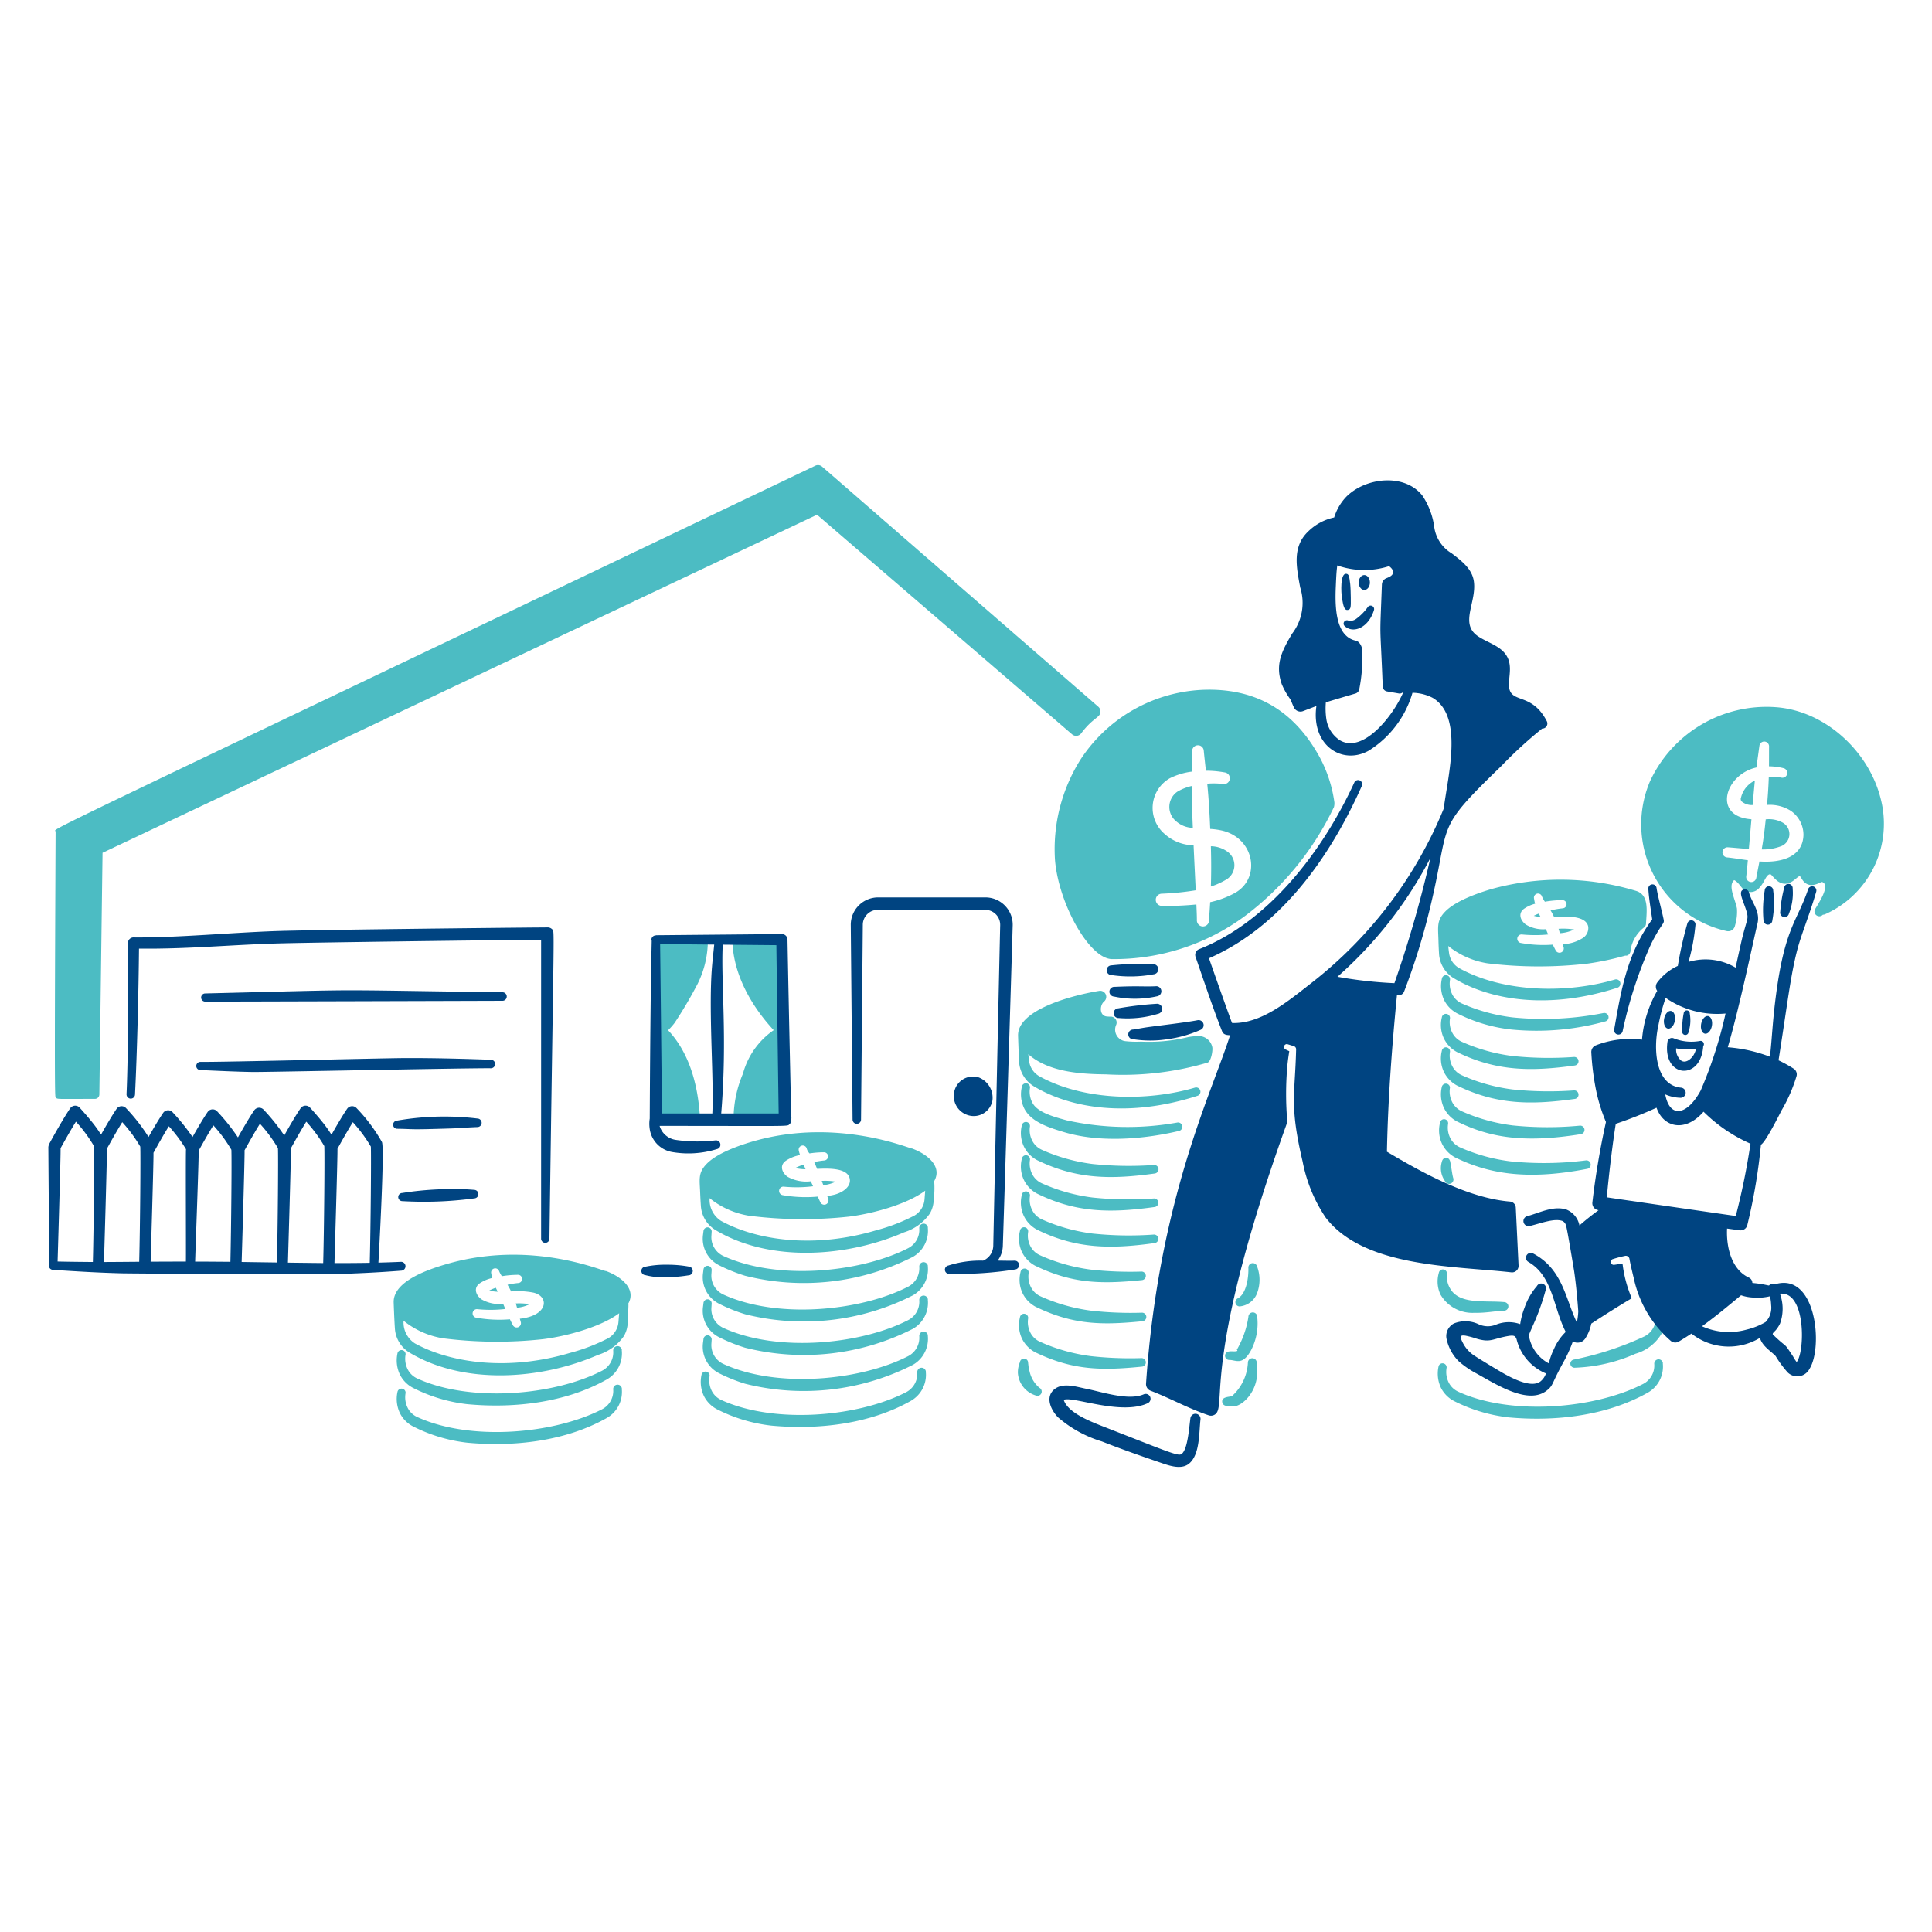 <svg viewBox="0 0 200 200" height="200" width="200" xmlns="http://www.w3.org/2000/svg"><path d="M81.923,115.623c-.177-1.141-.1-2.4-.173-3.589-.056-.956-.2-4.331-.222-5.065a.614.614,0,0,0-.019-.6c-.168-5.131-.436-6.226-.332-8.559a.421.421,0,0,0,.006-.661.44.44,0,0,0-.768-.126,39.588,39.588,0,0,1-4.038-.229.5.5,0,0,0-.566.508c.075,3.5,1.92,6.787,4.282,9.34a8.013,8.013,0,0,0-3.182,4.5,12.076,12.076,0,0,0-.967,4.353.626.626,0,0,0,.417.573c1.722.608,3.281.341,4.982.259A.613.613,0,0,0,81.923,115.623Z" fill="#4cbcc3"/><path d="M73.111,97.045c-.343-.343-.726-.052-2.956-.007-1.568.031-1.692-.258-2.049.026a.6.6,0,0,0-.226.428c-.612,8.552-.252,11.947-.293,15.9-.029,2.691-.21,2.636.069,2.938a.608.608,0,0,0,.444.2l.709-.094c1.141-.02,2.121-.177,3.118-.278a.578.578,0,0,0,.522-.607c-.2-3.213-1.072-6.549-3.289-8.9a7.127,7.127,0,0,0,.685-.775,45.189,45.189,0,0,0,2.373-4.033,10.086,10.086,0,0,0,1.058-4.359A.564.564,0,0,0,73.111,97.045Z" fill="#4cbcc3"/><path d="M149.258,101.34a3.363,3.363,0,0,0,.236,2.183,3.162,3.162,0,0,0,1.334,1.374,16.307,16.307,0,0,0,5.637,1.679,26.7,26.7,0,0,0,9.731-.845.444.444,0,0,0-.215-.861,31.9,31.9,0,0,1-9.4.449,18.48,18.48,0,0,1-5.269-1.448,2.112,2.112,0,0,1-.919-.829,2.433,2.433,0,0,1-.285-1.628A.425.425,0,0,0,149.258,101.34Z" fill="#4cbcc3"/><path d="M149.258,108.789a3.247,3.247,0,0,0,.222,2.19,3.179,3.179,0,0,0,1.339,1.387c4.079,2,7.65,2.029,12.215,1.393a.444.444,0,0,0-.106-.881,35.872,35.872,0,0,1-6.35-.1,18.517,18.517,0,0,1-5.259-1.475,2.048,2.048,0,0,1-.915-.816,2.394,2.394,0,0,1-.3-1.621A.425.425,0,0,0,149.258,108.789Z" fill="#4cbcc3"/><path d="M149.257,112.518a3.3,3.3,0,0,0,.226,2.189,3.168,3.168,0,0,0,1.338,1.384c3.216,1.578,6.676,2.314,12.844,1.313a.444.444,0,0,0-.127-.878,35.235,35.235,0,0,1-6.961-.025,18.5,18.5,0,0,1-5.262-1.468,2.113,2.113,0,0,1-.916-.819,2.4,2.4,0,0,1-.3-1.622A.425.425,0,0,0,149.257,112.518Z" fill="#4cbcc3"/><path d="M149.065,116.247a3.242,3.242,0,0,0,.227,2.187,3.18,3.18,0,0,0,1.337,1.381c3.258,1.587,7.161,2.447,13.673,1.184a.443.443,0,0,0-.154-.873,34.384,34.384,0,0,1-7.765.1,18.56,18.56,0,0,1-5.263-1.461,2.13,2.13,0,0,1-.917-.822,2.41,2.41,0,0,1-.293-1.624A.424.424,0,0,0,149.065,116.247Z" fill="#4cbcc3"/><path d="M148.944,131.779A3.2,3.2,0,0,0,149.11,134a3.821,3.821,0,0,0,3.556,1.9c1.119.033,2.1-.183,3.04-.218a.444.444,0,0,0,.025-.887c-1.976-.185-4.593.276-5.583-1.356a2.47,2.47,0,0,1-.358-1.591A.425.425,0,0,0,148.944,131.779Z" fill="#4cbcc3"/><path d="M172.292,136.289l-.009.011a3.076,3.076,0,0,1-.273,1.758,4.611,4.611,0,0,1-2.7,2.081,16.947,16.947,0,0,1-6.276,1.448.425.425,0,0,1-.108-.843,32.457,32.457,0,0,0,7.277-2.384,2.135,2.135,0,0,0,1.2-1.985A.45.45,0,0,1,172.292,136.289Z" fill="#4cbcc3"/><path d="M172.142,141.124l-.01.011a3.1,3.1,0,0,1-1.556,3.034c-4.248,2.4-9.6,3.013-14.459,2.553a16.649,16.649,0,0,1-5.622-1.7,3.153,3.153,0,0,1-1.327-1.352,3.414,3.414,0,0,1-.258-2.171.425.425,0,0,1,.846.074,2.447,2.447,0,0,0,.264,1.64,2.065,2.065,0,0,0,.927.851c5.43,2.5,14.063,1.812,19.143-.794a2.138,2.138,0,0,0,1.158-2.057A.449.449,0,0,1,172.142,141.124Z" fill="#4cbcc3"/><path d="M149.258,105.327a3.247,3.247,0,0,0,.222,2.19,3.174,3.174,0,0,0,1.339,1.387c4.083,2,7.656,2.028,12.215,1.393a.444.444,0,0,0-.106-.881,35.894,35.894,0,0,1-6.35-.1,18.511,18.511,0,0,1-5.259-1.475,2.048,2.048,0,0,1-.915-.816,2.394,2.394,0,0,1-.3-1.621A.425.425,0,0,0,149.258,105.327Z" fill="#4cbcc3"/><path d="M159.3,94.575a3.423,3.423,0,0,0-.523.231,3.507,3.507,0,0,0,.693.113C159.429,94.842,159.316,94.612,159.3,94.575Z" fill="#4cbcc3"/><path d="M161.342,96.15c.03.1.051.158.132.456a3.858,3.858,0,0,0,1.479-.385A7.208,7.208,0,0,0,161.342,96.15Z" fill="#4cbcc3"/><path d="M169.346,92.221a26.9,26.9,0,0,0-14.9-.2c-1.253.366-3.687,1.175-4.822,2.329-.916.931-.756,1.566-.715,3.036q.018.69.061,1.378a3.188,3.188,0,0,0,1.525,2.5c3.83,2.294,9.815,3.285,16.95.981a.444.444,0,0,0-.262-.848c-4.872,1.44-11.455,1.4-16.1-1.161a2.115,2.115,0,0,1-1.076-1.574c-.032-.245-.062-.489-.09-.734A8.645,8.645,0,0,0,154,99.725a44.1,44.1,0,0,0,10.327.03,29.884,29.884,0,0,0,3.933-.832c.368.06.579-.359.538-.607A3.754,3.754,0,0,1,170.2,96a.482.482,0,0,0,.192-.363C170.468,94.281,170.73,92.628,169.346,92.221ZM163.76,97.16a4.072,4.072,0,0,1-1.99.581c.027.1.054.194.084.29a.444.444,0,0,1-.824.33q-.148-.285-.288-.571a13.053,13.053,0,0,1-3.293-.171.444.444,0,0,1,.1-.882,14.042,14.042,0,0,0,2.714,0c-.036-.084-.188-.45-.228-.548a3.47,3.47,0,0,1-2.085-.48c-.617-.473-.8-1.2-.16-1.649a3.628,3.628,0,0,1,1.122-.505,3.961,3.961,0,0,1-.107-.518.424.424,0,0,1,.819-.223,3.31,3.31,0,0,0,.3.532,11.016,11.016,0,0,1,1.823-.164.425.425,0,0,1,.024.849,8.759,8.759,0,0,0-1.255.217,6.237,6.237,0,0,1,.352.661c1.218-.054,3.338-.165,3.546,1.037A1.232,1.232,0,0,1,163.76,97.16Z" fill="#4cbcc3"/><path d="M149.258,120.276a2.274,2.274,0,0,0,.313,1.968.458.458,0,1,0,.852-.334c-.117-.5-.068-.386-.289-1.616C150.027,119.7,149.38,119.7,149.258,120.276Z" fill="#4cbcc3"/><path d="M127,88.118a2.988,2.988,0,0,0-1.652-.515c.047,1.6.042,2.786,0,4.171A7.691,7.691,0,0,0,127.029,91,1.734,1.734,0,0,0,127,88.118Z" fill="#4cbcc3"/><path d="M123.359,81.368a5.209,5.209,0,0,0-1.476.585,1.918,1.918,0,0,0-.119,3.076,2.726,2.726,0,0,0,1.719.671C123.413,84.06,123.367,82.909,123.359,81.368Z" fill="#4cbcc3"/><path d="M138.137,83.059a13.892,13.892,0,0,0-1.5-4.633c-2.424-4.438-6-6.926-11.17-7.029a15.932,15.932,0,0,0-13.608,7.224,17.4,17.4,0,0,0-2.645,10.43c.389,4.538,3.567,10.216,5.9,10.235a22.776,22.776,0,0,0,13.819-4.5,30.531,30.531,0,0,0,9.159-11.24A1.489,1.489,0,0,0,138.137,83.059Zm-10.266,9.363a9.547,9.547,0,0,1-2.595.972c-.033.628-.086,1.253-.115,1.88a.631.631,0,1,1-1.261-.033c0-.537-.03-1.073-.051-1.61a31.217,31.217,0,0,1-3.574.147.631.631,0,0,1-.035-1.261,28.636,28.636,0,0,0,3.542-.356c-.009-.191-.2-4.109-.221-4.658a4.571,4.571,0,0,1-3.031-1.2,3.539,3.539,0,0,1,.564-5.735,7.1,7.1,0,0,1,2.273-.689c.01-.7.027-1.4.042-2.1a.6.6,0,1,1,1.206-.05c.067.686.144,1.37.22,2.055a11.107,11.107,0,0,1,1.975.183.6.6,0,0,1-.2,1.192,8,8,0,0,0-1.637-.031c.158,1.587.239,3.058.308,4.683a7.345,7.345,0,0,1,1.247.175C129.89,86.8,130.538,90.9,127.871,92.422Z" fill="#4cbcc3"/><path d="M138.923,61.922c.146.891.263,1.269.6,1.221.358-.05.314-.405.311-1.294,0-.294-.025-1.1-.059-1.386-.095-.831-.151-1.057-.434-1.066C138.733,59.378,138.824,61.319,138.923,61.922Z" fill="#004481"/><path d="M139.221,64.828c.867.779,2.429.186,3.007-1.654a.362.362,0,0,0-.656-.3,5.363,5.363,0,0,1-1.186,1.194,1.011,1.011,0,0,1-.8.177A.346.346,0,0,0,139.221,64.828Z" fill="#004481"/><path d="M141.233,59.529c.319,0,.579.346.579.772s-.26.771-.579.771-.579-.345-.579-.771S140.914,59.529,141.233,59.529Z" fill="#004481"/><path d="M115.07,100.939a13.281,13.281,0,0,0,4.358-.082.525.525,0,0,0-.091-1.047,28.6,28.6,0,0,0-4.282.123A.5.5,0,0,0,115.07,100.939Z" fill="#004481"/><path d="M115.324,103.162a10.5,10.5,0,0,0,4.44-.025.525.525,0,0,0-.129-1.043c-1.172.06-1.694-.051-4.259.063A.5.5,0,0,0,115.324,103.162Z" fill="#004481"/><path d="M115.817,105.387a10.737,10.737,0,0,0,4.063-.437.526.526,0,0,0-.169-1.038,35.224,35.224,0,0,0-3.955.47A.5.5,0,0,0,115.817,105.387Z" fill="#004481"/><path d="M117.308,107.578a11.465,11.465,0,0,0,3.541,0,12.659,12.659,0,0,0,3.432-.968.526.526,0,0,0-.308-1c-1.117.229-4.15.571-5.327.744-.453.067-.893.158-1.352.223a.5.5,0,1,0,.014,1.006Z" fill="#004481"/><path d="M110.119,144.919c.448,1.425,3.116,2.371,4.5,2.914,6.476,2.536,7.36,2.927,7.692,2.688.657-.47.788-2.82.923-3.728a.526.526,0,0,1,1.042.14c-.163,1.337-.043,3.68-1.209,4.6-.85.665-2.161.145-3.114-.182-2.093-.717-3.833-1.327-5.882-2.131a12.389,12.389,0,0,1-4.558-2.509c-.8-.84-1.286-2.11-.394-2.867s2.247-.293,3.3-.083c1.684.334,4.391,1.266,5.976.582a.5.5,0,0,1,.414.917C116.04,146.563,110.969,144.481,110.119,144.919Z" fill="#004481"/><path d="M181.663,80.805a2.649,2.649,0,0,0-1.432,1.752.4.4,0,0,0,.054.4,1.644,1.644,0,0,0,1.148.382C181.522,82.3,181.645,80.963,181.663,80.805Z" fill="#4cbcc3"/><path d="M194.683,82.662c-1.235-4.919-5.774-9.1-10.864-9.455a13.3,13.3,0,0,0-13,7.646,11.332,11.332,0,0,0,7.944,15.536.715.715,0,0,0,.845-.578,4.915,4.915,0,0,0,.2-1.762c-.163-.922-.914-2.262-.359-2.861.054-.059.026-.125.207,0,.412.279.673.838,1.009,1.038a1.207,1.207,0,0,0,1.5-.364c.508-.543.638-1.273,1.029-1.353.13-.026.192.088.27.169a4.461,4.461,0,0,0,.531.518c1.176.868,2-.481,2.3-.488.164,0,.263.613.852.845.666.262,1.359-.3,1.493-.245.828.318-.25,2-.711,2.753a.5.5,0,0,0,.776.628.526.526,0,0,0,.215-.04A10.255,10.255,0,0,0,194.683,82.662Zm-7.99,3.795c-.073,2.242-2.252,2.884-4.555,2.722-.11.569-.223,1.137-.328,1.706a.526.526,0,0,1-1.038-.168c.031-.226.092-.845.166-1.666-.766-.1-1.508-.23-2.146-.291a.525.525,0,0,1,.084-1.047c.641.042,1.393.123,2.166.174.085-.97.179-2.061.266-3.076-4.072-.277-2.74-4.648.516-5.36.1-.744.207-1.482.309-2.222a.5.5,0,1,1,1,.072c-.007.675,0,1.35-.009,2.026a6.806,6.806,0,0,1,1.5.194.5.5,0,0,1-.22.982,4.571,4.571,0,0,0-1.3-.064c-.03.972-.095,1.9-.18,2.889a4.054,4.054,0,0,1,2.433.592A3.012,3.012,0,0,1,186.693,86.457Z" fill="#4cbcc3"/><path d="M184.51,85.141a2.948,2.948,0,0,0-1.722-.319c-.146,1.442-.28,2.325-.417,3.11a5.105,5.105,0,0,0,2.091-.367A1.352,1.352,0,0,0,184.51,85.141Z" fill="#4cbcc3"/><path d="M171.035,95.17c-.142-1.031-.327-2.02-.4-3.149a.428.428,0,0,1,.85-.1c.109.78.563,2.4.741,3.3.086.438-.207.323-1.287,2.461a44.127,44.127,0,0,0-2.963,9.056.446.446,0,0,1-.876-.172C167.806,102.611,168.391,98.775,171.035,95.17Z" fill="#004481"/><path d="M182.685,92.176a11.907,11.907,0,0,0-.129,3.083.458.458,0,0,0,.915.034,9.752,9.752,0,0,0,.09-3.1A.438.438,0,1,0,182.685,92.176Z" fill="#004481"/><path d="M184.7,91.9a13.113,13.113,0,0,0-.408,2.481.458.458,0,0,0,.9.194,5.7,5.7,0,0,0,.385-2.587A.438.438,0,0,0,184.7,91.9Z" fill="#004481"/><path d="M174.3,104.872a7.854,7.854,0,0,0-.151,1.857.328.328,0,1,0,.642.131,3.974,3.974,0,0,0,.134-1.929A.314.314,0,0,0,174.3,104.872Z" fill="#004481"/><path d="M176.316,108.3c-.236,3.636-4.235,3.278-3.7-.444a.467.467,0,0,1,.636-.374,4.93,4.93,0,0,0,2.726.277A.34.34,0,0,1,176.316,108.3Zm-2.8.225a1.47,1.47,0,0,0,.534,1.277c.493.312,1.1-.235,1.332-.7a3.078,3.078,0,0,0,.211-.56A5.226,5.226,0,0,1,173.517,108.522Z" fill="#004481"/><path d="M176.823,105.18c.307.055.483.51.392,1.014s-.415.869-.723.813-.483-.51-.391-1.014S176.516,105.124,176.823,105.18Z" fill="#004481"/><path d="M172.989,104.653c.308.056.483.51.392,1.015s-.414.868-.722.813-.483-.51-.392-1.015S172.682,104.6,172.989,104.653Z" fill="#004481"/><path d="M160.117,74.644c-1.356-2.609-3.153-2.017-3.733-2.984-.457-.76.133-2.021-.166-3.164-.4-1.538-2.068-1.856-3.214-2.629-1.942-1.311-.128-3.5-.431-5.681-.181-1.3-1.259-2.112-2.278-2.894a3.778,3.778,0,0,1-1.83-2.791,7.629,7.629,0,0,0-1.219-3.194c-1.824-2.317-5.81-1.908-7.84.078a5.374,5.374,0,0,0-1.292,2.183,5.438,5.438,0,0,0-2.682,1.44c-1.677,1.587-1.229,3.683-.836,5.8a5.244,5.244,0,0,1-.844,4.8c-1.061,1.8-1.777,3.179-1.059,5.229a7.436,7.436,0,0,0,.879,1.543c.143.287.243.6.392.884a.744.744,0,0,0,.925.352c.459-.175.922-.354,1.386-.532-.576,4.069,2.661,6.161,5.415,4.626a10.517,10.517,0,0,0,4.53-5.993,4.732,4.732,0,0,1,2.088.521c3.216,1.914,1.591,7.988,1.145,11.473a43.928,43.928,0,0,1-13.661,18.018c-2.378,1.856-5.232,4.287-8.251,4.171-.341-.878-1.92-5.355-2.388-6.7,7.452-3.256,12.53-10.451,15.833-17.858a.428.428,0,0,0-.779-.353c-3.264,7.105-8.858,14.427-16.079,17.272a.63.63,0,0,0-.363.8c.887,2.539,1.726,5.11,2.739,7.68.155.4.509.405.833.425-1.831,5.809-7.411,17.032-8.7,36.068a.732.732,0,0,0,.47.734c2.042.782,3.895,1.834,6.018,2.547a.737.737,0,0,0,.651-.089c1.3-.881-1.472-5.392,7.49-30.274a33.1,33.1,0,0,1,0-5.819c.066-.666.13-1.057.2-1.514l-.366-.172a.292.292,0,0,1,.209-.545l.646.2a.339.339,0,0,1,.219.344c-.116,4.742-.7,5.763.676,11.609a15.712,15.712,0,0,0,2.38,5.782c3.964,5.168,13.146,5,19.223,5.677a.674.674,0,0,0,.748-.693l-.289-6.008a.653.653,0,0,0-.6-.627c-4.319-.361-9.015-2.949-12.736-5.161.1-5.3.517-10.914,1.037-16.2l.144.007a.614.614,0,0,0,.6-.4,68.8,68.8,0,0,0,2.631-8.441c2.278-9.3.3-8,7.436-14.9a44.792,44.792,0,0,1,4.216-3.866A.527.527,0,0,0,160.117,74.644Zm-21.4,1.995a3.171,3.171,0,0,1-1.4-2.118,7.5,7.5,0,0,1-.065-1.811c.227-.085,2.819-.846,3.052-.912a.571.571,0,0,0,.405-.435,16.809,16.809,0,0,0,.3-4.131c-.006-.24-.237-.82-.656-.91-2.092-.446-2.163-3.43-2.073-5.554.06-1.4.075-1.561.152-2.236a8.428,8.428,0,0,0,5.36.078c.453.312.612.767.117,1.063a2.6,2.6,0,0,1-.386.179.735.735,0,0,0-.469.664c-.235,6.31-.2,3.248.088,10.55a.535.535,0,0,0,.46.513l1.158.2c.3.078.439-.124.507-.119C144.192,74.164,141.083,78.028,138.715,76.639Zm5.636,25.138a44.727,44.727,0,0,1-5.9-.661,42.513,42.513,0,0,0,9.622-12.3A120.228,120.228,0,0,1,144.351,101.777Z" fill="#004481"/><path d="M125.5,108.429a1.443,1.443,0,0,0-1.593-1.169,6.057,6.057,0,0,0-.914.1,17.036,17.036,0,0,1-4.887.468,10.165,10.165,0,0,1-1.558-.043,1.2,1.2,0,0,1-1-1.7.612.612,0,0,0-.569-.845,2.839,2.839,0,0,1-.473-.025c-.7-.123-.676-1.149-.21-1.541a.628.628,0,0,0-.507-1.1c-2.653.428-8.418,1.907-8.4,4.6,0,.1.068,2.113.109,2.78a3.2,3.2,0,0,0,1.525,2.5c3.851,2.305,9.834,3.276,16.95.98a.444.444,0,0,0-.261-.848c-4.817,1.423-11.423,1.417-16.1-1.162a2.113,2.113,0,0,1-1.076-1.573q-.047-.361-.089-.722c2.095,1.838,5.318,2.058,8.043,2.087A30.983,30.983,0,0,0,125.009,110C125.365,109.876,125.556,108.8,125.5,108.429Z" fill="#4cbcc3"/><path d="M105.778,112.527a3.353,3.353,0,0,0,.234,2.184c.688,1.421,2.525,2,4.064,2.466,3.683,1.125,8.216.788,11.991-.106a.444.444,0,0,0-.192-.866,29.174,29.174,0,0,1-11.447-.225c-1.125-.318-2.926-.754-3.515-1.752a2.416,2.416,0,0,1-.288-1.627A.425.425,0,0,0,105.778,112.527Z" fill="#4cbcc3"/><path d="M105.778,119.976a3.245,3.245,0,0,0,.223,2.19,3.16,3.16,0,0,0,1.338,1.387c4.068,2.013,7.644,2.028,12.2,1.395a.444.444,0,0,0-.106-.881,35.922,35.922,0,0,1-6.335-.1,18.541,18.541,0,0,1-5.259-1.475,2.064,2.064,0,0,1-.914-.816,2.4,2.4,0,0,1-.3-1.621A.425.425,0,0,0,105.778,119.976Z" fill="#4cbcc3"/><path d="M105.778,123.705A3.245,3.245,0,0,0,106,125.9a3.16,3.16,0,0,0,1.338,1.387c4.068,2.013,7.644,2.028,12.2,1.395a.444.444,0,0,0-.106-.881,35.922,35.922,0,0,1-6.335-.105,18.541,18.541,0,0,1-5.259-1.475,2.064,2.064,0,0,1-.914-.816,2.4,2.4,0,0,1-.3-1.621A.425.425,0,0,0,105.778,123.705Z" fill="#4cbcc3"/><path d="M105.583,127.434a3.249,3.249,0,0,0,.217,2.193,3.173,3.173,0,0,0,1.341,1.392c3.86,1.87,6.819,1.925,11.067,1.5a.443.443,0,0,0-.071-.884,37.17,37.17,0,0,1-5.235-.207,18.639,18.639,0,0,1-5.254-1.491,2.045,2.045,0,0,1-.913-.811,2.389,2.389,0,0,1-.3-1.618A.425.425,0,0,0,105.583,127.434Z" fill="#4cbcc3"/><path d="M105.645,131.69a3.231,3.231,0,0,0,.215,2.192,3.173,3.173,0,0,0,1.342,1.392c3.854,1.868,6.8,1.927,11.066,1.5a.444.444,0,0,0-.071-.885,36.938,36.938,0,0,1-5.234-.207,18.622,18.622,0,0,1-5.255-1.491,2.037,2.037,0,0,1-.912-.811,2.385,2.385,0,0,1-.305-1.618A.425.425,0,0,0,105.645,131.69Z" fill="#4cbcc3"/><path d="M105.583,136.391a3.249,3.249,0,0,0,.217,2.193,3.183,3.183,0,0,0,1.341,1.392c3.86,1.87,6.817,1.925,11.067,1.5a.443.443,0,0,0-.071-.884,36.98,36.98,0,0,1-5.235-.207,18.615,18.615,0,0,1-5.254-1.491,2.054,2.054,0,0,1-.913-.811,2.387,2.387,0,0,1-.3-1.618A.425.425,0,0,0,105.583,136.391Z" fill="#4cbcc3"/><path d="M105.584,141.012a2.73,2.73,0,0,0-.213,1.11,2.612,2.612,0,0,0,1.823,2.329.443.443,0,0,0,.4-.791,3.077,3.077,0,0,1-1.012-1.692,2.921,2.921,0,0,1-.107-.5l-.045-.379A.425.425,0,0,0,105.584,141.012Z" fill="#4cbcc3"/><path d="M105.778,116.514A3.245,3.245,0,0,0,106,118.7a3.173,3.173,0,0,0,1.338,1.387c4.086,2,7.656,2.025,12.2,1.394a.443.443,0,0,0-.106-.88,36.029,36.029,0,0,1-6.335-.105,18.541,18.541,0,0,1-5.259-1.475,2.064,2.064,0,0,1-.914-.816,2.4,2.4,0,0,1-.3-1.621A.425.425,0,0,0,105.778,116.514Z" fill="#4cbcc3"/><path d="M127.3,140.781c.714.035,1.338.581,2.21-1.006a5.993,5.993,0,0,0,.64-3.426.458.458,0,1,0-.915-.034,9.727,9.727,0,0,1-1.221,3.45c.012-.019.051-.033.061-.014.126.236-.593.089-.866.158A.438.438,0,0,0,127.3,140.781Z" fill="#4cbcc3"/><path d="M127.033,145.523a1.873,1.873,0,0,1,.271.037,2.55,2.55,0,0,0,.416.024c.781-.017,2.19-1.23,2.4-3.076a6.052,6.052,0,0,0-.022-1.454.458.458,0,0,0-.916.018,4.99,4.99,0,0,1-1.591,3.4.235.235,0,0,1-.1.069c-.363.083-1.053.076-.963.623A.439.439,0,0,0,127.033,145.523Z" fill="#4cbcc3"/><path d="M128.436,135.225a2.12,2.12,0,0,0,1.667-1.277,3.9,3.9,0,0,0,.028-2.848.458.458,0,0,0-.9.144c.032.992-.2,2.669-1.072,3.15A.439.439,0,0,0,128.436,135.225Z" fill="#4cbcc3"/><path d="M186.033,98.405c.421-1.657,1.275-3.639,1.979-6.085a.438.438,0,0,0-.837-.261c-1.067,3.2-2.382,3.91-3.3,10.766-.39,2.91-.422,4.525-.65,6.566a15.536,15.536,0,0,0-4.366-.979c1.288-4.4,2.78-11.645,3.069-12.777.324-1.311-.583-2.167-.874-3.246a.432.432,0,0,0-.517-.314c-.7.172-.047,1.169.279,2.332.2.729.052.666-.443,2.618-.082.322-.358,1.562-.706,3.143a6.112,6.112,0,0,0-4.871-.59,20.97,20.97,0,0,0,.715-3.808.428.428,0,0,0-.838-.171,38.833,38.833,0,0,0-.985,4.39,5.567,5.567,0,0,0-2.134,1.719.734.734,0,0,0,0,.866,11.954,11.954,0,0,0-1.575,5.05,9.774,9.774,0,0,0-4.765.583.737.737,0,0,0-.482.737,27.009,27.009,0,0,0,.421,3.552,17.529,17.529,0,0,0,1.094,3.653,82.119,82.119,0,0,0-1.406,8.336.719.719,0,0,0,.641.791c-.668.49-1.317,1-1.978,1.583a2.25,2.25,0,0,0-1.354-1.647c-1.382-.434-2.846.375-4.061.686a.526.526,0,0,0,.247,1.022c1.088-.247,2.539-.845,3.41-.523a.709.709,0,0,1,.362.45c.113.271.837,4.686.852,4.788.195,1.363.32,2.737.422,4.109a6.936,6.936,0,0,1-.149,1.16c-1.2-2.515-1.471-5.529-4.523-7.143a.5.5,0,0,0-.486.88c2.541,1.463,2.563,4.725,3.858,7.241a5.46,5.46,0,0,0-1.223,1.781,6.825,6.825,0,0,0-.526,1.476,3.984,3.984,0,0,1-2.069-2.915c.123-.341.246-.594.419-1a23.853,23.853,0,0,0,1.306-3.616.5.5,0,0,0-.889-.473,6.753,6.753,0,0,0-1.288,2.256,7.606,7.606,0,0,0-.443,1.684,3.525,3.525,0,0,0-2.433.025,2.263,2.263,0,0,1-1.843,0,3.188,3.188,0,0,0-2.594-.091,1.481,1.481,0,0,0-.767,1.52,4.638,4.638,0,0,0,1.284,2.4,9.579,9.579,0,0,0,1.823,1.251c2.066,1.143,5.4,3.312,7.317,1.741.663-.544.41-.579,1.665-2.867a14.288,14.288,0,0,0,1-2.188.965.965,0,0,0,1.264-.274,4.4,4.4,0,0,0,.645-1.571c1.423-.932,2.79-1.793,4.189-2.626a13.016,13.016,0,0,1-.956-3.591c-.283.038-.564.09-.849.128a.3.3,0,0,1-.119-.6,12.184,12.184,0,0,1,1.263-.329.385.385,0,0,1,.424.327c.058.364.32,1.5.441,1.968a11.853,11.853,0,0,0,3.814,6.494.712.712,0,0,0,.841.092c.447-.264.885-.542,1.317-.83a6.23,6.23,0,0,0,7.092.443c.248.881,1.191,1.412,1.626,1.885a11.231,11.231,0,0,0,1.243,1.689,1.421,1.421,0,0,0,2.251-.344c1.445-2.232.719-10.106-3.581-8.772l-.014,0a.5.5,0,0,0-.588.123c-.294-.053-.58-.124-.881-.168-.951-.14-.829-.054-.843-.166a.613.613,0,0,0-.352-.486c-1.794-.825-2.357-3.13-2.263-5.078.542.075.991.136,1.313.179a.705.705,0,0,0,.775-.507,58.847,58.847,0,0,0,1.419-8.356c.477-.237,1.894-3.09,2.145-3.569a16.248,16.248,0,0,0,1.546-3.547.7.7,0,0,0-.308-.755,13.789,13.789,0,0,0-1.562-.862C185.092,103.542,185.335,101.146,186.033,98.405Zm-26.579,44.611c-.89.654-2.627-.2-3.588-.719-.683-.371-2.871-1.711-3.128-1.886a3.464,3.464,0,0,1-1.3-1.39c-.366-.7-.272-.825.26-.752a8.948,8.948,0,0,1,1.184.32c1.441.414,1.61.01,3.181-.272.745-.135.8.018.929.309a5.155,5.155,0,0,0,3.044,3.553A1.773,1.773,0,0,1,159.454,143.016Zm24.412-5.363a3.236,3.236,0,0,0,.406-.644,4.489,4.489,0,0,0-.013-3.081c2.7-.306,2.6,6.024,1.73,7.072a4.385,4.385,0,0,1-.376-.586c-1.091-1.644-.417-.658-2.073-2.25C183.412,138.041,183.737,137.825,183.866,137.653ZM171.683,106.11a19.9,19.9,0,0,1,.745-2.813,9.349,9.349,0,0,0,6.2,1.622,44.354,44.354,0,0,1-2.574,7.969c-1.41,2.606-3.21,2.9-3.67.4a4.159,4.159,0,0,0,1.577.354.526.526,0,0,0,.067-1.049C171.361,112.354,171.117,108.593,171.683,106.11Zm8.551,27.976a4.283,4.283,0,0,0,1.151.229,5.542,5.542,0,0,0,1.841-.124,4.649,4.649,0,0,1,.122.922,2.133,2.133,0,0,1-.579,1.745,7.2,7.2,0,0,1-1.97.786,6.777,6.777,0,0,1-4.609-.348C177.624,136.258,178.832,135.248,180.234,134.086Zm-.548-8.206c-.1-.015-13.45-1.936-13.349-1.936.237-2.652.661-5.989.928-7.608a42.973,42.973,0,0,0,4.218-1.667c.729,2.079,2.986,2.574,4.867.415a16.126,16.126,0,0,0,4.86,3.311A71.721,71.721,0,0,1,179.686,125.88Z" fill="#004481"/><path d="M64.375,139.76l-.01.012a3.1,3.1,0,0,1-1.556,3.033c-4.246,2.4-9.6,3.013-14.459,2.554a16.451,16.451,0,0,1-5.621-1.7A3.123,3.123,0,0,1,41.4,142.3a3.417,3.417,0,0,1-.258-2.171.425.425,0,0,1,.846.073,2.439,2.439,0,0,0,.264,1.64,2.067,2.067,0,0,0,.927.852c5.447,2.5,14.078,1.805,19.143-.794a2.141,2.141,0,0,0,1.158-2.057A.449.449,0,0,1,64.375,139.76Z" fill="#4cbcc3"/><path d="M95.567,126.672a.449.449,0,0,1,.489.4l-.01.012a3.1,3.1,0,0,1-1.556,3.033,24.9,24.9,0,0,1-17.361,1.949,17.088,17.088,0,0,1-2.734-1.107,3.073,3.073,0,0,1-1.615-3.165l.044-.35a.425.425,0,0,1,.847.073l-.024.372a2.148,2.148,0,0,0,1.214,2.12c5.645,2.6,14.273,1.7,19.144-.794a2.14,2.14,0,0,0,1.158-2.057A.45.45,0,0,1,95.567,126.672Z" fill="#4cbcc3"/><path d="M95.567,134.121a.449.449,0,0,1,.489.4l-.01.012a3.1,3.1,0,0,1-1.556,3.033,24.9,24.9,0,0,1-17.361,1.949,17.088,17.088,0,0,1-2.734-1.107,3.073,3.073,0,0,1-1.615-3.165l.044-.35a.425.425,0,0,1,.847.073l-.024.372a2.148,2.148,0,0,0,1.214,2.12c5.633,2.592,14.263,1.71,19.144-.794a2.14,2.14,0,0,0,1.158-2.057A.45.45,0,0,1,95.567,134.121Z" fill="#4cbcc3"/><path d="M95.567,137.85a.449.449,0,0,1,.489.4l-.01.012a3.1,3.1,0,0,1-1.556,3.033,24.9,24.9,0,0,1-17.361,1.949,17.088,17.088,0,0,1-2.734-1.107,3.073,3.073,0,0,1-1.615-3.165l.044-.35a.425.425,0,0,1,.847.073l-.024.372a2.148,2.148,0,0,0,1.214,2.12c5.633,2.592,14.263,1.71,19.144-.794a2.141,2.141,0,0,0,1.158-2.057A.45.45,0,0,1,95.567,137.85Z" fill="#4cbcc3"/><path d="M95.847,141.978l-.01.012a3.094,3.094,0,0,1-1.556,3.033c-4.247,2.4-9.6,3.014-14.459,2.554a16.451,16.451,0,0,1-5.621-1.7,3.123,3.123,0,0,1-1.328-1.352,3.415,3.415,0,0,1-.258-2.171.425.425,0,0,1,.846.073,2.449,2.449,0,0,0,.264,1.641,2.076,2.076,0,0,0,.927.851c5.43,2.5,14.066,1.812,19.143-.794a2.141,2.141,0,0,0,1.159-2.057A.449.449,0,0,1,95.847,141.978Z" fill="#4cbcc3"/><path d="M64.375,143.747l-.01.012a3.1,3.1,0,0,1-1.556,3.033c-4.247,2.4-9.6,3.013-14.459,2.554a16.451,16.451,0,0,1-5.621-1.7A3.123,3.123,0,0,1,41.4,146.29a3.417,3.417,0,0,1-.258-2.171.425.425,0,0,1,.846.073,2.442,2.442,0,0,0,.264,1.641,2.065,2.065,0,0,0,.927.851c5.493,2.527,14.128,1.779,19.143-.794a2.141,2.141,0,0,0,1.158-2.057A.449.449,0,0,1,64.375,143.747Z" fill="#4cbcc3"/><path d="M95.567,130.661a.448.448,0,0,1,.489.4l-.01.011A3.1,3.1,0,0,1,94.49,134.1a24.907,24.907,0,0,1-17.361,1.948,16.993,16.993,0,0,1-2.734-1.106,3.075,3.075,0,0,1-1.615-3.166l.044-.35a.425.425,0,0,1,.847.074l-.024.371A2.148,2.148,0,0,0,74.861,134c5.627,2.588,14.253,1.714,19.144-.8a2.14,2.14,0,0,0,1.158-2.057A.449.449,0,0,1,95.567,130.661Z" fill="#4cbcc3"/><path d="M62.733,131.578c-.127.117-7.564-3.283-16.4-.75-2.076.595-5.589,1.807-5.581,3.95,0,.1.063,1.825.129,2.777a3.161,3.161,0,0,0,1.518,2.472c5.6,3.357,13.546,2.825,19.507.234a5.111,5.111,0,0,0,2.677-1.945,2.986,2.986,0,0,0,.4-1.419c.083-1.963.088-1.831.051-1.939C65.887,133.46,64.351,132.172,62.733,131.578Zm-13.31,3.949a13.328,13.328,0,0,0,2.885-.02c-.033-.078-.179-.431-.22-.531a3.707,3.707,0,0,1-2.263-.479c-.617-.473-.8-1.205-.16-1.648a3.8,3.8,0,0,1,1.288-.55,4.023,4.023,0,0,1-.1-.472.425.425,0,0,1,.82-.223,3.153,3.153,0,0,0,.28.507,10.722,10.722,0,0,1,1.66-.141.425.425,0,0,1,.024.85,7.916,7.916,0,0,0-1.1.18,6.362,6.362,0,0,1,.37.69,8.4,8.4,0,0,1,2.322.125c1.655.392,1.533,2.385-1.416,2.7.028.1.057.206.088.309a.444.444,0,0,1-.824.33c-.1-.194-.2-.387-.292-.581a13.4,13.4,0,0,1-3.468-.163A.444.444,0,0,1,49.423,135.527Zm14.6,1.305a2.132,2.132,0,0,1-1.036,1.688,19,19,0,0,1-3.969,1.529c-6.31,1.885-12.288,1.094-16.072-.982a2.576,2.576,0,0,1-1.167-2.344,8.675,8.675,0,0,0,4.092,1.82,44.037,44.037,0,0,0,10.342.089c2.458-.307,6-1.273,7.882-2.684Z" fill="#4cbcc3"/><path d="M53.522,135.378a3.689,3.689,0,0,0,1.3-.367,6.636,6.636,0,0,0-1.432-.077C53.432,135.057,53.462,135.156,53.522,135.378Z" fill="#4cbcc3"/><path d="M51.327,133.312a3.885,3.885,0,0,0-.678.284,3.9,3.9,0,0,0,.877.124C51.447,133.565,51.4,133.462,51.327,133.312Z" fill="#4cbcc3"/><path d="M86.509,122.324a6.593,6.593,0,0,0-1.441-.077c.051.14.105.286.162.44A3.645,3.645,0,0,0,86.509,122.324Z" fill="#4cbcc3"/><path d="M82.332,120.909a4.266,4.266,0,0,0,1.058.128c-.068-.16-.133-.318-.2-.47A4.286,4.286,0,0,0,82.332,120.909Z" fill="#4cbcc3"/><path d="M96.708,122.269c.858-1.5-.675-2.785-2.3-3.38-.1.093-7.683-3.25-16.4-.75-1.254.359-3.689,1.164-4.827,2.314-.949.958-.751,1.625-.7,3.037q.027.689.075,1.376a3.161,3.161,0,0,0,1.518,2.472c5.605,3.362,13.562,2.82,19.506.234a5.111,5.111,0,0,0,2.677-1.945,2.967,2.967,0,0,0,.4-1.419A9.714,9.714,0,0,0,96.708,122.269Zm-15.6.571a13.619,13.619,0,0,0,3.058-.039c-.075-.166-.153-.339-.231-.514a3.965,3.965,0,0,1-2.425-.478c-.617-.471-.8-1.2-.161-1.647a4.031,4.031,0,0,1,1.472-.594,4.393,4.393,0,0,1-.131-.458.425.425,0,0,1,.82-.223,1.227,1.227,0,0,0,.29.515,9.992,9.992,0,0,1,1.5-.119.425.425,0,0,1,.024.849,7.6,7.6,0,0,0-1.036.167c.086.191.184.422.3.7,1.186-.052,3.178-.118,3.38,1.044.135.787-.683,1.362-1.468,1.595a5.261,5.261,0,0,1-.866.17c.034.1.068.194.1.294a.443.443,0,0,1-.823.33l-.259-.56a13.866,13.866,0,0,1-3.648-.154A.444.444,0,0,1,81.105,122.84Zm14.6,1.3a2.131,2.131,0,0,1-1.036,1.688A19.052,19.052,0,0,1,90.7,127.36c-6.3,1.882-12.281,1.1-16.071-.982a2.575,2.575,0,0,1-1.167-2.343,8.706,8.706,0,0,0,4.091,1.819,44.042,44.042,0,0,0,10.342.089c2.456-.307,6.011-1.277,7.882-2.684Z" fill="#4cbcc3"/><path d="M113.7,73.166,85.105,48.308a.649.649,0,0,0-.7-.1C.8,88.125,5.756,85.662,5.754,86.082c-.127,28.317-.071,27.435.024,27.535.183.193.024.139,4.04.139a.462.462,0,0,0,.466-.456l.331-25.019,73.963-35,26.4,22.735a.65.65,0,0,0,.945-.1c1.226-1.642,1.963-1.606,1.993-2.22A.646.646,0,0,0,113.7,73.166Z" fill="#4cbcc3"/><path d="M14.389,98.2c-.041,4.39-.2,10.9-.414,15.111a.438.438,0,0,1-.876-.041c.2-4.738.165-10.911.146-15.653a.575.575,0,0,1,.582-.575c4.437.045,10.175-.506,14.894-.661,3.725-.123,22.392-.333,27.977-.375a.634.634,0,0,1,.451.184c.286.284.188-1.627-.271,32.022a.432.432,0,1,1-.863-.011V97.281c-5.37.049-23.535.279-27.254.385C23.89,97.805,19.288,98.262,14.389,98.2Z" fill="#004481"/><path d="M81.521,97.264a.578.578,0,0,0-.578-.568l-13.051.12v.02a.448.448,0,0,0-.458.438c.1,0-.075-.393-.174,18.521a3.439,3.439,0,0,0-.014.977,2.829,2.829,0,0,0,2.331,2.484,9.919,9.919,0,0,0,4.626-.3.458.458,0,0,0-.138-.905,15.485,15.485,0,0,1-4.166-.059,2.054,2.054,0,0,1-1.613-1.426l0-.015c14.184,0,13.181.082,13.453-.2S81.905,117.455,81.521,97.264Zm-7.78,18H68.522c0-.927-.162-15.81-.186-17.531l5.6.051c-.1,1.007-.223,2.009-.281,3.021C73.392,105.358,73.91,111.839,73.741,115.267Zm.919,0c.652-7.832-.046-13.672.159-17.471l5.551.051c.01,1.142.21,15.725.238,17.42Z" fill="#004481"/><path d="M101.334,111.539a1.981,1.981,0,0,0-2.522,1.36,2.075,2.075,0,0,0,1.489,2.57,1.967,1.967,0,0,0,2.435-1.538A2.261,2.261,0,0,0,101.334,111.539Z" fill="#004481"/><path d="M66.8,132a7.2,7.2,0,0,0,1.794.225,15.664,15.664,0,0,0,2.656-.2.458.458,0,1,0,.012-.916,12.324,12.324,0,0,0-2.234-.184,9.964,9.964,0,0,0-2.2.2A.438.438,0,0,0,66.8,132Z" fill="#004481"/><path d="M104.98,130.506c-.45.016-.941,0-1.7-.009a2.678,2.678,0,0,0,.532-1.514c.107-3.01.932-30.1,1.022-33.168A2.827,2.827,0,0,0,102,92.9H90.887a2.831,2.831,0,0,0-2.815,2.836l.186,20.162a.438.438,0,0,0,.876,0l.184-20.162a1.552,1.552,0,0,1,1.568-1.548H102a1.556,1.556,0,0,1,1.54,1.591c-.078,3.067-.657,30.165-.717,33.176a1.711,1.711,0,0,1-1.05,1.546,10.841,10.841,0,0,0-3.6.506.438.438,0,0,0,.15.863,37.844,37.844,0,0,0,6.772-.455A.458.458,0,0,0,104.98,130.506Z" fill="#004481"/><path d="M41.5,130.625c-.773.036-1.549.061-2.325.081.036-.625.668-11.9.359-12.492a17.247,17.247,0,0,0-2.619-3.5.628.628,0,0,0-.98.067c-.459.669-1.1,1.762-1.567,2.592-.132.235.069-.134-2.271-2.712a.627.627,0,0,0-.98.067c-.52.756-1.243,2.013-1.692,2.814a20.59,20.59,0,0,0-2.131-2.665.627.627,0,0,0-.98.067c-.521.758-1.234,2-1.683,2.8a20.472,20.472,0,0,0-2.154-2.7.627.627,0,0,0-.98.067c-.459.668-1.1,1.759-1.566,2.59a21.06,21.06,0,0,0-2.063-2.561.626.626,0,0,0-.98.067c-.441.642-1.048,1.675-1.511,2.492a19.129,19.129,0,0,0-2.327-2.982.628.628,0,0,0-.98.067c-.459.669-1.1,1.762-1.567,2.592-.123.217.086-.132-2.257-2.712a.627.627,0,0,0-.98.067c-.619.9-1.652,2.72-2.128,3.606a1.02,1.02,0,0,0-.134.408c.075,11.311.129,10.88.053,12.247a.44.44,0,0,0,.414.462c2.374.158,4.744.3,7.117.36,1.067.028,20.17.129,21.636.093,2.458-.061,4.907-.178,7.333-.368A.458.458,0,0,0,41.5,130.625ZM25.316,119.08c.409-.731.98-1.766,1.592-2.75a15.034,15.034,0,0,1,1.865,2.527c.043.9-.011,8-.108,11.836l-3.649-.052C25.018,130.54,25.358,119.38,25.316,119.08ZM5.963,130.592c0-.1.346-11.44.306-11.728.408-.732.979-1.766,1.592-2.751a15.041,15.041,0,0,1,1.865,2.528c.044.921-.015,8.276-.113,12C9.427,130.642,7,130.62,5.963,130.592Zm4.8.052c0-.1.345-11.439.3-11.727.408-.731.979-1.766,1.592-2.75a15.063,15.063,0,0,1,1.865,2.527c.044.9-.01,8.049-.11,11.924C13.2,130.628,11.984,130.64,10.767,130.644Zm4.83-.034c0-.1.334-10.974.293-11.27.408-.731.979-1.766,1.592-2.751a15.541,15.541,0,0,1,1.779,2.378c-.047.162.008,10.716-.013,11.63Q17.421,130.6,15.6,130.61ZM20.2,130.6c.031-1.105.4-10.994.367-11.483.4-.721.942-1.693,1.52-2.621a15.036,15.036,0,0,1,1.865,2.527c.049,1.018-.021,8.242-.1,11.6C23.652,130.62,21.219,130.6,20.2,130.6Zm9.607.111c0-.1.348-11.558.308-11.845.408-.732.979-1.766,1.592-2.751a15.076,15.076,0,0,1,1.865,2.528c.047.963-.016,8.429-.115,12.108C32.25,130.741,29.811,130.709,29.811,130.709Zm4.818.045c0-.1.348-11.549.309-11.837.408-.731.979-1.766,1.591-2.75a15.019,15.019,0,0,1,1.866,2.527c.046.959-.017,8.388-.114,12.031C37.067,130.748,35.849,130.755,34.629,130.754Z" fill="#004481"/><path d="M21.249,103.685c2.464,0,27.709-.074,30.789-.085a.441.441,0,0,0,0-.881c-19.671-.255-12.553-.325-30.8.122A.422.422,0,0,0,21.249,103.685Z" fill="#004481"/><path d="M20.728,110.772c1.81.075,3.616.171,5.427.2,1.2.022,22.548-.422,24.648-.387a.441.441,0,0,0,.023-.882c-3.014-.105-6.028-.188-9.045-.172-2.106.011-19.068.427-21.029.394A.422.422,0,0,0,20.728,110.772Z" fill="#004481"/><path d="M41.148,116.85c1.4.019,1.31.083,3.316.031,4.453-.114,2.761-.119,4.965-.208a.441.441,0,0,0,.019-.881,28.67,28.67,0,0,0-8.361.216A.422.422,0,0,0,41.148,116.85Z" fill="#004481"/><path d="M41.655,124.341a39.231,39.231,0,0,0,7.447-.285.441.441,0,0,0,0-.881,26.065,26.065,0,0,0-3.761-.051,32.539,32.539,0,0,0-3.7.373A.422.422,0,0,0,41.655,124.341Z" fill="#004481"/></svg>